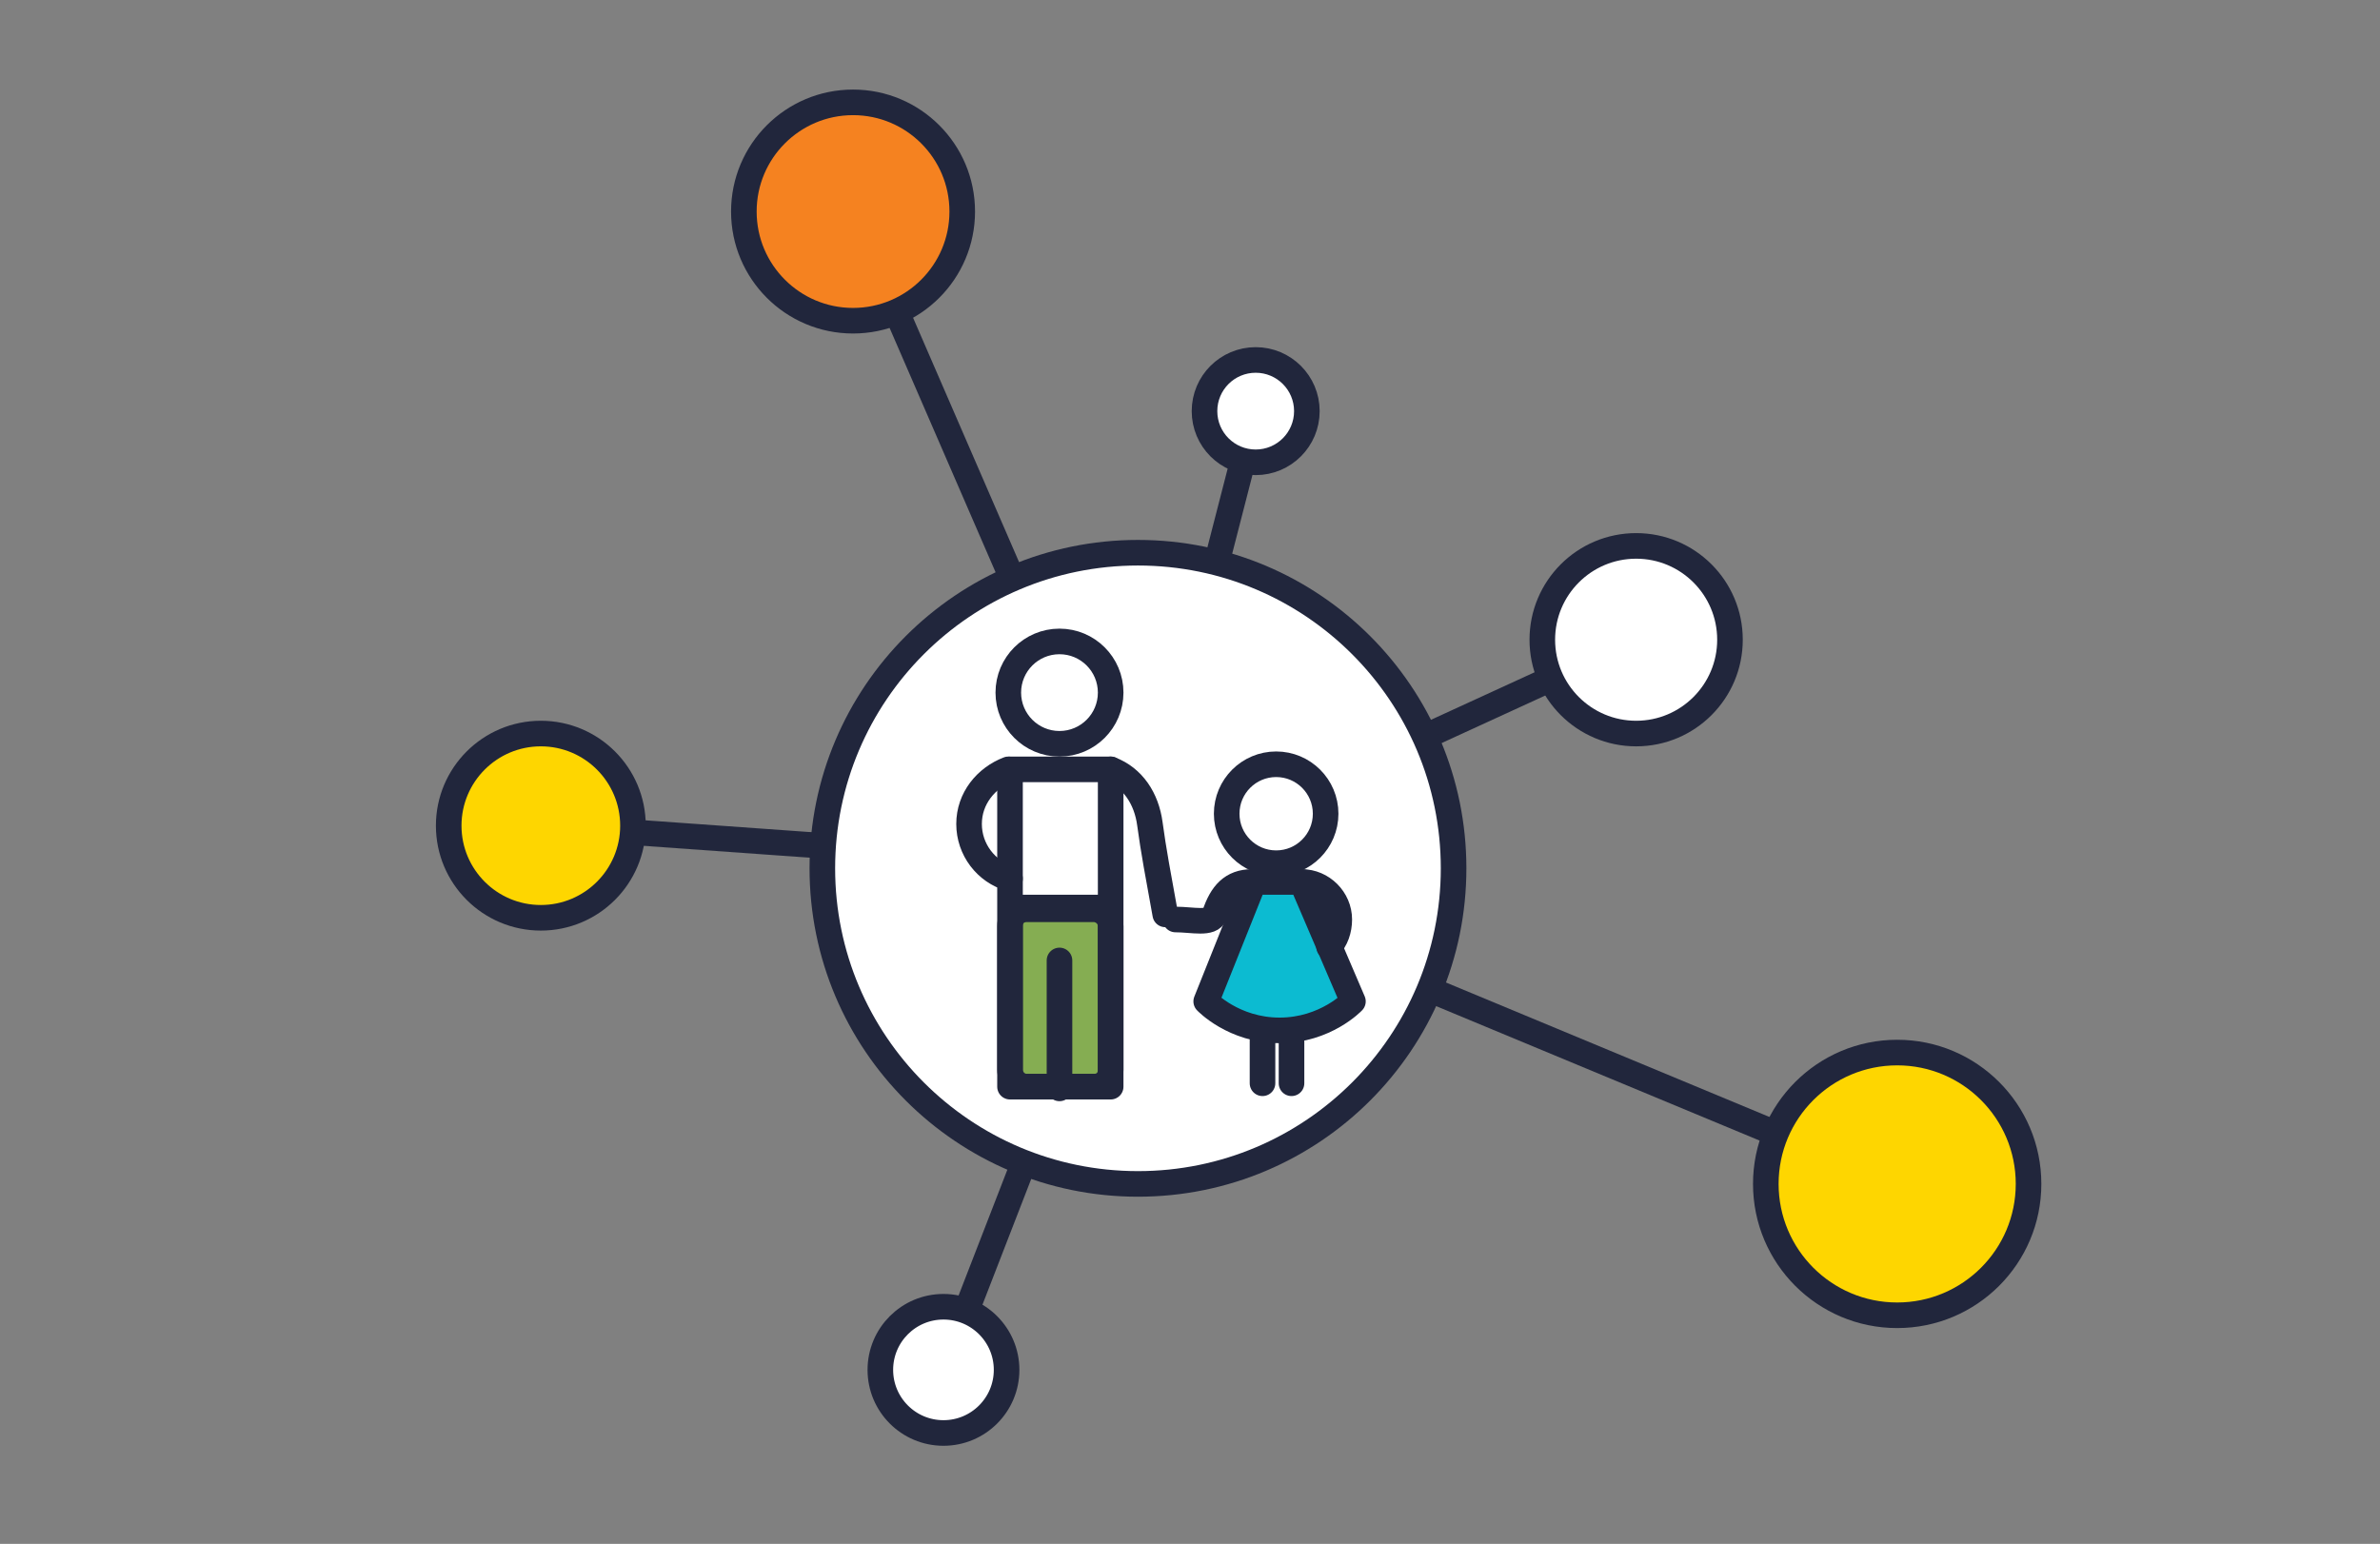 <?xml version="1.0" encoding="utf-8"?>
<!-- Generator: Adobe Illustrator 22.1.0, SVG Export Plug-In . SVG Version: 6.00 Build 0)  -->
<svg version="1.1" xmlns="http://www.w3.org/2000/svg" xmlns:xlink="http://www.w3.org/1999/xlink" x="0px" y="0px"
	 viewBox="0 0 139.5 90.5" style="enable-background:new 0 0 139.5 90.5;" xml:space="preserve">
<rect x="0" y="0" width="139.5" height="90.5" fill="#808080" stroke="none"/>
<style type="text/css">
	.st0{display:none;}
	.st1{fill:#FFFFFF;stroke:#1D263C;stroke-width:1.5;stroke-linecap:round;stroke-linejoin:round;stroke-miterlimit:10;}
	.st2{fill:none;stroke:#1D263C;stroke-width:1.5;stroke-linecap:round;stroke-linejoin:round;stroke-miterlimit:10;}
	.st3{fill:#FED600;stroke:#21263C;stroke-linecap:round;stroke-linejoin:round;stroke-miterlimit:10;}
	.st4{fill:none;stroke:#21263C;stroke-width:1.5;stroke-linecap:round;stroke-linejoin:round;stroke-miterlimit:10;}
	.st5{fill:#85AD52;stroke:#21263C;stroke-width:1.5;stroke-miterlimit:10;}
	.st6{fill:#FFFFFF;stroke:#21263C;stroke-width:1.5;stroke-linecap:round;stroke-linejoin:round;stroke-miterlimit:10;}
	.st7{fill:none;stroke:#21263C;stroke-linecap:round;stroke-linejoin:round;stroke-miterlimit:10;}
	.st8{fill:#F58220;stroke:#21263C;stroke-width:1.5;stroke-linecap:round;stroke-linejoin:round;stroke-miterlimit:10;}
	.st9{fill:#0CBBD1;}
	.st10{fill:#FED600;stroke:#21263C;stroke-width:1.5;stroke-linecap:round;stroke-linejoin:round;stroke-miterlimit:10;}
	.st11{fill:#0CBBD1;stroke:#21263C;stroke-width:1.5;stroke-linecap:round;stroke-linejoin:round;stroke-miterlimit:10;}
	.st12{fill:#FFFFFF;stroke:#21263C;stroke-linecap:round;stroke-linejoin:round;stroke-miterlimit:10;}
	.st13{fill:none;stroke:#F58220;stroke-width:1.5;stroke-linecap:round;stroke-linejoin:round;stroke-miterlimit:10;}
	.st14{fill:none;stroke:#85AD52;stroke-width:1.5;stroke-linecap:round;stroke-linejoin:round;stroke-miterlimit:10;}
	.st15{fill:#FED600;}
	.st16{fill:#F58220;}
	.st17{fill:none;stroke:#0CBBD1;stroke-width:1.5;stroke-linecap:round;stroke-linejoin:round;stroke-miterlimit:10;}
	.st18{fill:#21263C;stroke:#21263C;stroke-width:1.5;stroke-linecap:round;stroke-linejoin:round;stroke-miterlimit:10;}
	.st19{fill:#FFFFFF;}
</style>
<g id="Template_Sketch" class="st0">
</g>
<g id="_x31_9">
</g>
<g id="_x31_8">
</g>
<g id="_x31_7">
</g>
<g id="_x31_6">
</g>
<g id="_x31_5">
	<polyline class="st4" points="55.3,80.3 66.7,50.9 111.2,69.4 	"/>
	<polyline class="st4" points="50,12.4 66.7,50.9 31.7,48.4 	"/>
	<polyline class="st4" points="95.9,37.5 66.7,50.9 73.6,24.1 	"/>
	<circle class="st6" cx="66.7" cy="50.9" r="18.5"/>
	<circle class="st4" cx="74.8" cy="47.7" r="2.9"/>
	<path class="st4" d="M73.4,51.7c-1.2,0-1.8,0.7-2.2,1.9c-0.2,0.6-1.3,0.3-2.3,0.3"/>
	<line class="st4" x1="74" y1="60.4" x2="74" y2="63.5"/>
	<path class="st11" d="M76.3,51.7h-1.4h-1.4l-2.8,7c0,0,1.6,1.7,4.3,1.7s4.3-1.7,4.3-1.7L76.3,51.7z"/>
	<path class="st4" d="M76.3,51.7c1.2,0,2.2,1,2.2,2.2c0,0.6-0.2,1.2-0.6,1.6"/>
	<line class="st4" x1="75.7" y1="60.4" x2="75.7" y2="63.5"/>
	<path class="st5" d="M64.1,63.7h-3.9c-0.6,0-1-0.5-1-1v-8.4c0-0.6,0.4-1,1-1h3.9c0.5,0,1,0.4,1,1v8.4
		C65.1,63.3,64.7,63.7,64.1,63.7z"/>
	<circle class="st4" cx="62.1" cy="40.6" r="3"/>
	<rect x="59.2" y="45.1" class="st4" width="5.9" height="18.6"/>
	<line class="st4" x1="62.1" y1="63.8" x2="62.1" y2="56.3"/>
	<path class="st4" d="M59.1,45.1c-1.3,0.5-2.3,1.7-2.3,3.2c0,1.5,1,2.8,2.4,3.2"/>
	<path class="st4" d="M65.1,45.1c1.3,0.5,2.1,1.7,2.3,3.2c0.2,1.5,0.5,3.1,0.9,5.3"/>
	<line class="st4" x1="65" y1="53.2" x2="59.3" y2="53.2"/>
	<circle class="st10" cx="31.7" cy="48.4" r="5.4"/>
	<circle class="st10" cx="111.2" cy="69.4" r="7.7"/>
	<circle class="st8" cx="50" cy="12.4" r="6.4"/>
	<circle class="st6" cx="55.3" cy="80.3" r="3.7"/>
	<circle class="st6" cx="73.6" cy="24.1" r="3"/>
	<circle class="st6" cx="95.9" cy="37.5" r="5.5"/>
</g>
<g id="_x31_4">
</g>
<g id="_x31_0">
</g>
<g id="_x39_">
</g>
<g id="_x38_">
</g>
<g id="_x37_">
</g>
<g id="_x36_">
</g>
<g id="_x35_">
</g>
<g id="_x34_">
</g>
<g id="_x33_">
</g>
<g id="_x32_">
</g>
<g id="_x31_">
</g>
</svg>
